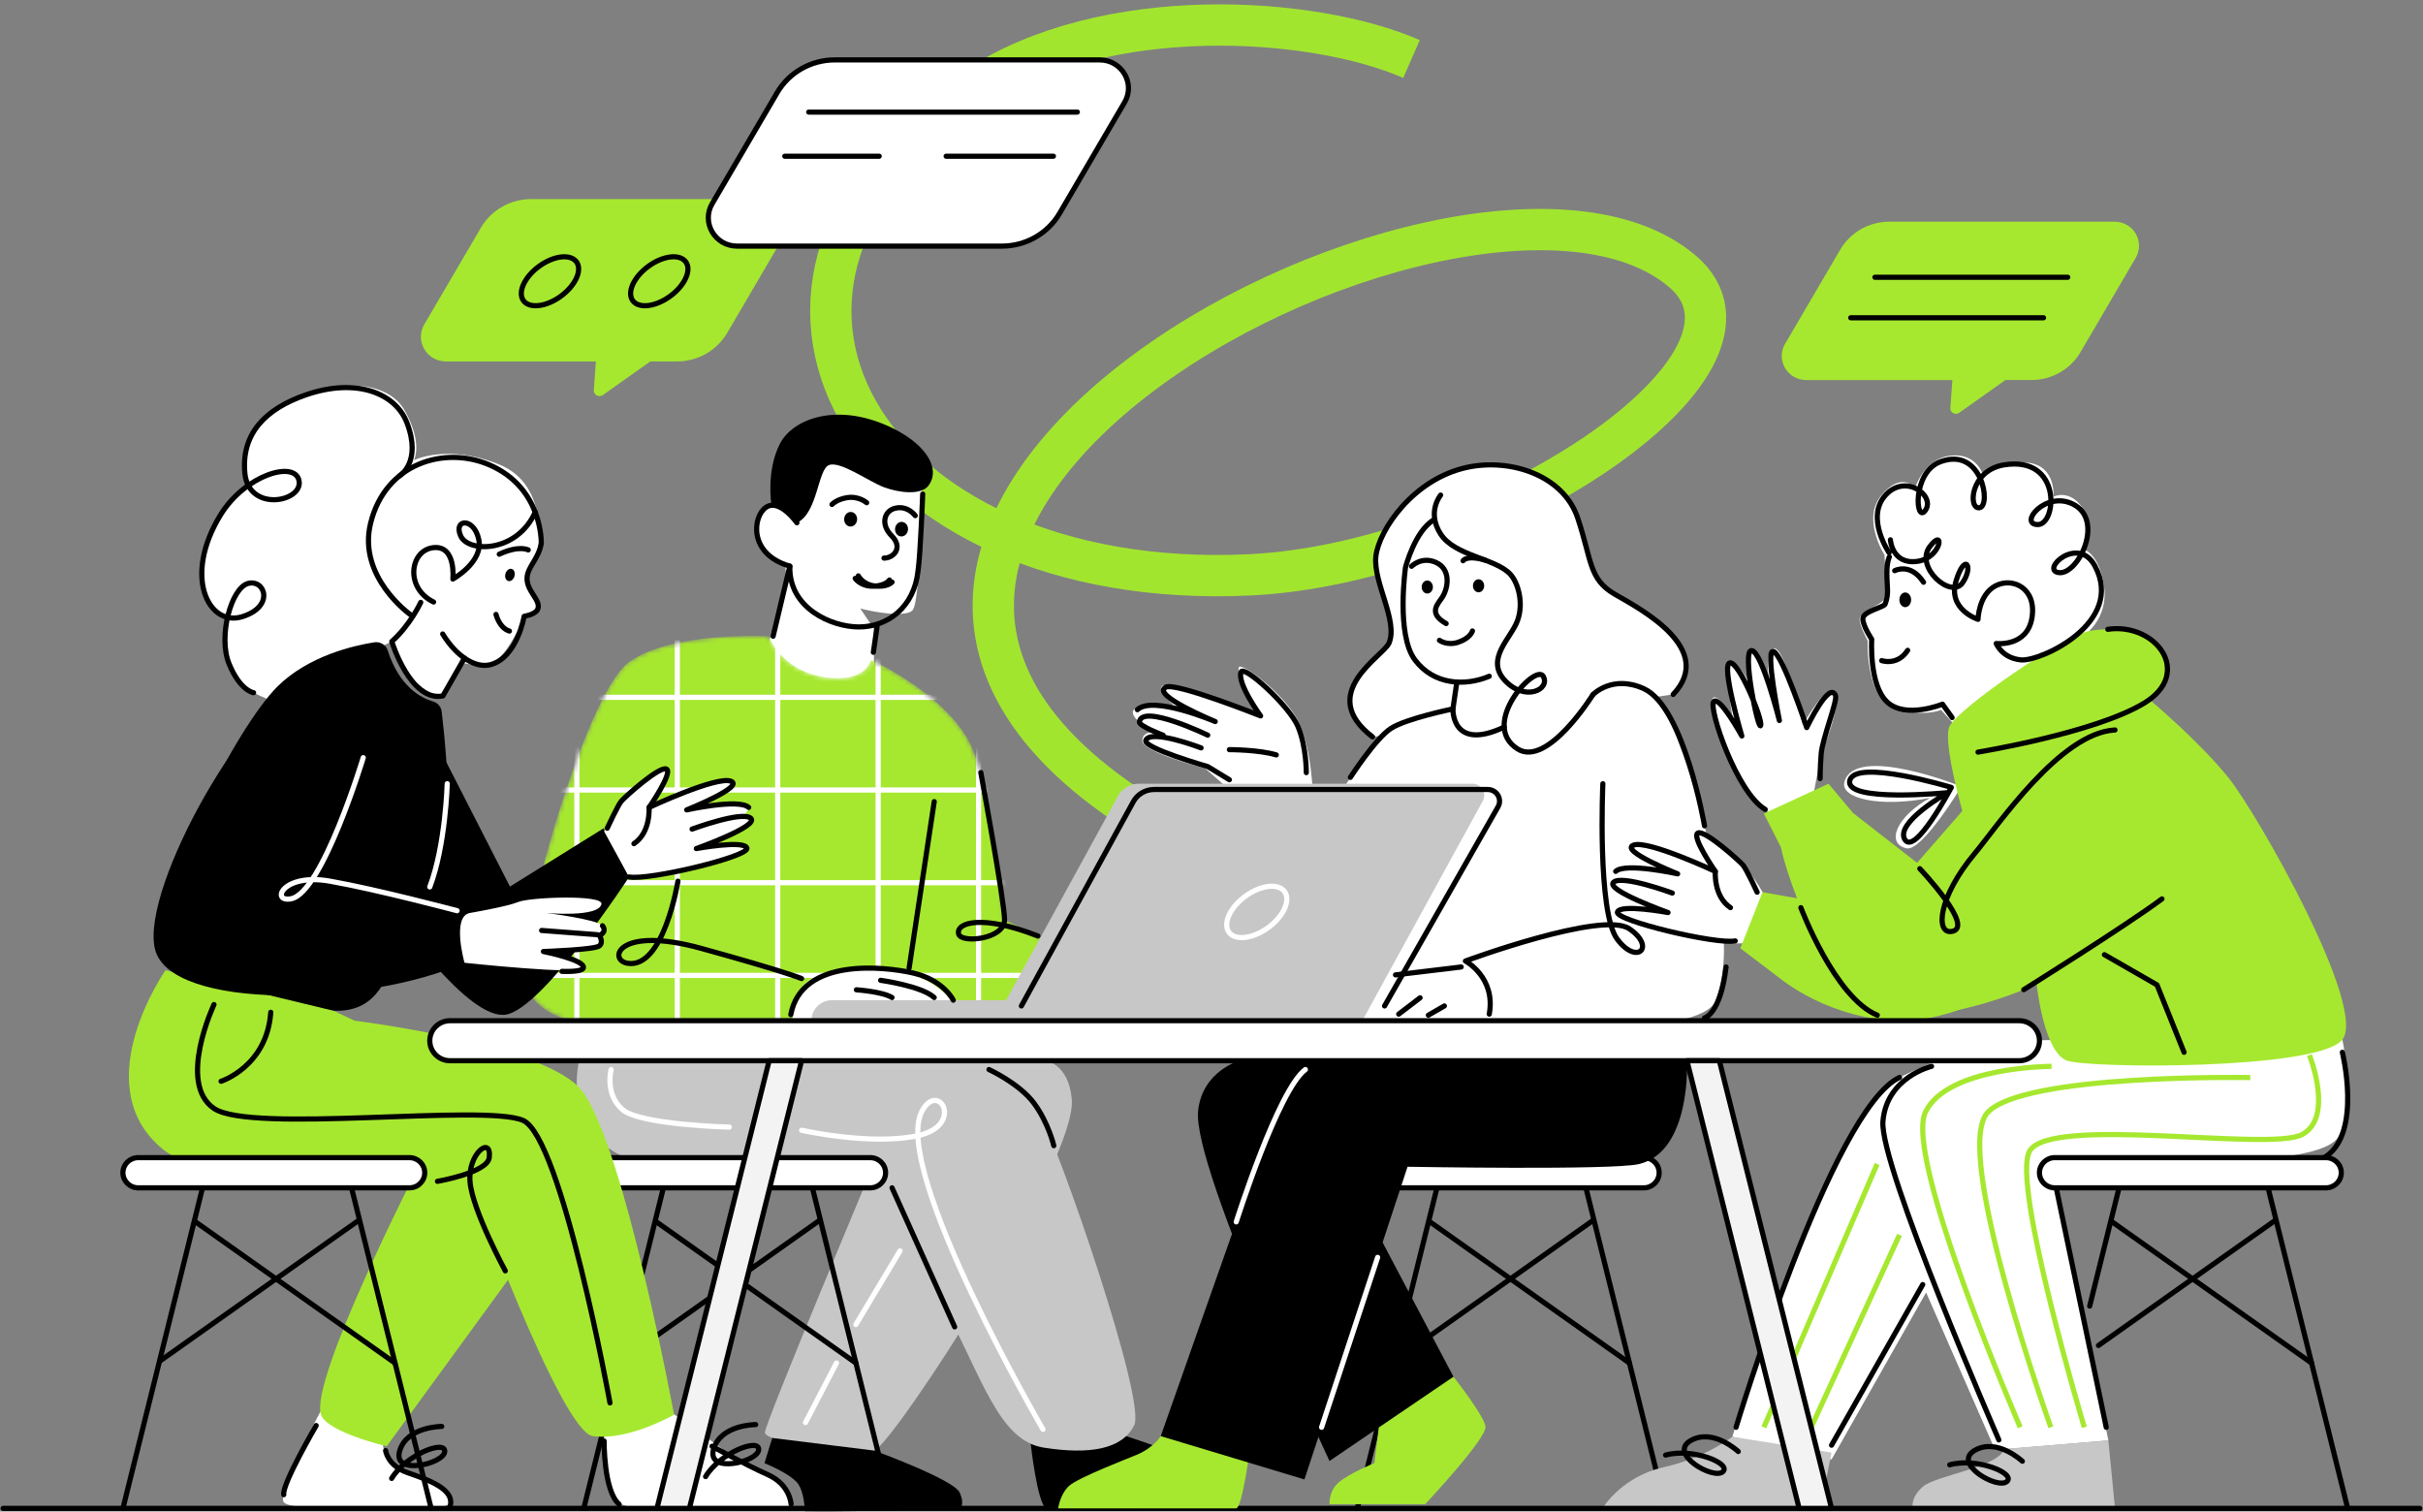 <svg width="521" height="325" viewBox="0 0 521 325" fill="none" xmlns="http://www.w3.org/2000/svg">
<rect x="0" y="0" width="521" height="325" fill="#808080" stroke="none"/>
<g clip-path="url(#clip0_669_20469)">
<path d="M88.978 98.965C88.978 98.965 96.115 95.322 107.359 99.877C118.603 104.431 115.957 119.515 114.88 121.488C113.803 123.462 112.851 124.892 114.048 126.855C115.243 128.818 116.456 129.328 115.592 131.076C114.727 132.824 112.595 133.098 112.595 133.098C112.595 133.098 108.079 143.108 104.678 143.054C101.277 142.998 99.883 142.619 99.883 142.619L94.424 150.058C94.424 150.058 89.512 147.663 87.079 144.229C84.644 140.796 84.251 137.93 84.251 137.93L58.311 150.537C58.311 150.537 51.16 148.682 49.243 142.675C47.326 136.669 48.809 133.297 48.809 133.297C48.809 133.297 39.712 128.984 44.291 117.592C48.867 106.2 53.732 104.144 53.732 104.144C53.732 104.144 48.779 95.032 59.091 88.165C69.402 81.3 82.85 80.959 86.957 88.165C91.064 95.37 88.98 98.962 88.98 98.962L88.978 98.965Z" fill="white"/>
<path d="M69.317 302.722C69.317 302.722 59.472 321.018 61.007 322.992C62.542 324.965 80.444 324.328 80.444 324.328C80.444 324.328 97.619 325.686 96.924 322.459C96.228 319.233 86.569 317.147 84.161 314.829C81.752 312.514 82.254 307.618 82.254 307.618L69.317 302.722Z" fill="white"/>
<path d="M129.045 305.87C129.045 305.87 129.918 322.406 134.333 323.726C138.748 325.046 170.41 325.29 170.102 323.422C169.139 317.587 163.164 317.579 157.964 313.565C152.763 309.554 143.42 303.023 143.42 303.023L129.045 305.867V305.87Z" fill="white"/>
<path d="M172.577 112.546C172.577 112.546 168.429 106.757 164.766 109.048C161.103 111.338 162.451 120.144 168.63 121.453C170.381 124.319 164.826 139.333 164.826 139.333C164.826 139.333 169.037 145.727 178.069 146.738C187.104 147.748 187.925 143.245 187.925 143.245V135.198L172.577 112.54V112.546Z" fill="white"/>
<path d="M282.335 171.995C282.335 171.995 282.231 159.832 278.536 153.97C274.841 148.109 266.987 142.465 266.37 143.452C265.754 144.439 270.254 153.615 270.254 153.615C270.254 153.615 251.123 146.334 249.893 147.474C248.663 148.614 252.353 151.575 252.353 151.575C252.353 151.575 243.476 151.093 243.58 153.169C243.683 155.245 248.611 157.468 248.611 157.468C248.611 157.468 245.581 156.966 245.633 159.345C245.685 161.724 259.135 165.217 259.135 165.217L266.528 171.694L282.34 171.998L282.335 171.995Z" fill="white"/>
<path d="M285.928 174.041C285.928 174.041 294.478 159.592 301.394 155.218C308.31 150.841 349.7 143.554 354.519 147.501C359.338 151.448 366.008 174.044 367.552 182.204C369.093 190.364 373.001 204.488 368.839 215.219C364.677 225.949 289.114 220.279 289.114 220.279L285.931 174.041H285.928Z" fill="white"/>
<path d="M380.022 193.784C380.022 193.784 377.298 187.842 373.122 184.411C368.95 180.981 365.236 177.908 364.158 178.633C363.081 179.359 366.517 184.901 366.517 184.901C366.517 184.901 350.22 179.007 349.604 181.08C348.987 183.153 357.3 186.415 357.3 186.415C357.3 186.415 347.294 184.737 346.369 187.361C345.445 189.985 350.528 193.631 352.838 194.464C346.601 195.223 346.061 196.363 348.218 197.578C350.375 198.793 372.782 204.485 376.556 202.399C380.33 200.312 380.022 193.782 380.022 193.782V193.784Z" fill="white"/>
<path d="M382.949 176.779C382.949 176.779 378.263 173.869 374.216 167.656C370.167 161.442 367.134 151.042 368.342 150.056C369.55 149.069 372.553 154.296 372.553 154.296C372.553 154.296 370.674 143.804 371.961 142.527C373.248 141.25 376.447 147.316 376.447 147.316C376.447 147.316 375.239 140.704 376.668 139.876C378.097 139.048 380.407 146.367 380.407 146.367C380.407 146.367 379.199 139.581 381.536 139.427C383.873 139.274 387.645 155.901 387.645 155.901C387.645 155.901 392.848 146.391 394.438 149.123C396.028 151.854 391.607 162.01 391.607 162.01L389.262 174.348L382.949 176.779Z" fill="white"/>
<path d="M421.756 169.11C421.756 169.11 398.913 159.899 396.601 168.099C395.567 171.769 404.507 173.667 415.055 171.541C407.894 175.437 405.327 181.36 409.947 182.4C413.285 183.153 421.753 169.11 421.753 169.11H421.756Z" fill="white"/>
<path d="M447.99 136.72C447.99 136.72 453.482 133.128 452.405 125.989C451.328 118.853 448.042 118.13 448.042 118.13C448.042 118.13 450.403 112.858 447.63 108.986C444.859 105.114 441.546 106.784 441.546 106.784C441.546 106.784 442.162 100.256 436.157 99.495C430.152 98.734 426.421 102.189 426.421 102.189C426.421 102.189 425.068 97.293 419.368 97.976C413.671 98.659 411.771 104.942 411.771 104.942C411.771 104.942 409.019 101.242 404.609 106.405C400.197 111.567 405.204 119.31 405.204 119.31C405.204 119.31 405.82 127.855 405.051 128.974C404.282 130.092 400.199 131.533 399.891 132.824C399.583 134.114 401.585 137.757 401.585 137.757C401.585 137.757 401.058 150.209 407.404 152.257C413.751 154.306 417.369 152.637 417.369 152.637L420.836 156.508L447.993 136.72H447.99Z" fill="white"/>
<path d="M433.794 223.769L503.431 222.403C503.431 222.403 507.176 238.497 502.553 244.773C497.933 251.048 461.692 249.833 461.692 249.833L441.364 251.553L453.353 309.718L428.994 311.753L414.158 277.897L393.827 313.805L372.49 308.927C372.49 308.927 393.912 238.957 408.442 231.668C422.972 224.379 433.794 223.769 433.794 223.769Z" fill="white"/>
<path d="M308.977 255.401L291.856 324.328" stroke="black" stroke-width="1.11" stroke-linecap="round" stroke-linejoin="round"/>
<path d="M341.013 255.401L358.132 324.328" stroke="black" stroke-width="1.11" stroke-linecap="round" stroke-linejoin="round"/>
<path d="M307.481 262.724L350.36 293.074" stroke="black" stroke-width="1.11" stroke-linecap="round" stroke-linejoin="round"/>
<path d="M342.608 262.356L299.729 292.703" stroke="black" stroke-width="1.11" stroke-linecap="round" stroke-linejoin="round"/>
<path d="M353.463 248.91H295.148C293.33 248.91 291.857 250.363 291.857 252.155V252.158C291.857 253.95 293.33 255.403 295.148 255.403H353.463C355.281 255.403 356.755 253.95 356.755 252.158V252.155C356.755 250.363 355.281 248.91 353.463 248.91Z" fill="white" stroke="black" stroke-width="1.11" stroke-linecap="round" stroke-linejoin="round"/>
<path d="M430.948 311.533L453.346 309.72L454.775 324.328H411.307C411.307 324.328 410.612 322.177 413.429 319.685C416.246 317.192 429.8 315.496 430.948 311.533Z" fill="#C7C7C7"/>
<path d="M372.482 308.927C372.482 308.927 366.739 313.457 357.666 315.495C348.592 317.533 344.573 324.328 344.573 324.328H391.444L393.822 312.323L372.485 308.924L372.482 308.927Z" fill="#C7C7C7"/>
<path d="M261.551 184C126.334 119.163 315.091 18.802 361.709 58.296C385.571 78.51 319.362 121.217 268.669 123.602C185.227 127.527 147.093 60.482 209.864 18.853C237.495 0.527 282.316 3.404 303.506 12.691" stroke="#A2E52F" stroke-width="8.878" stroke-miterlimit="10"/>
<path d="M175.381 93.088L198.398 102.261C198.398 102.261 198.008 128.645 196.285 131.138C194.561 133.63 178.463 130.409 172.913 125.532C167.363 120.655 175.378 93.088 175.378 93.088H175.381Z" fill="white"/>
<path d="M295.131 158.444C282.864 149.082 297.473 141.11 298.671 138.265C300.675 133.498 295.251 125.241 295.84 119.657C296.429 114.075 303.847 102.95 315.538 100.468C324.857 98.492 336.18 102.213 339.248 111.4C342.316 120.587 341.607 124.542 347.269 127.798C352.93 131.054 368.974 139.545 359.772 149.313" fill="white"/>
<path d="M221.626 310.433C221.626 310.433 223.044 323.347 224.958 324.328C226.873 325.309 264.396 324.328 264.396 324.328C264.396 324.328 266.081 321.309 263.095 317.91C260.109 314.512 242.131 308.79 242.131 308.79L221.626 310.43V310.433Z" fill="black"/>
<path d="M206.081 228.073H224.772C224.772 228.073 229.76 228.605 230.459 236.341C231.664 249.703 192.191 310.339 187.978 311.898C183.767 313.457 164.47 310.062 164.47 308.024C164.47 305.986 187.978 250.045 187.978 250.045L206.081 228.076V228.073Z" fill="#C7C7C7"/>
<path d="M124.467 228.374C124.467 228.374 119.973 246.066 139.319 250.494C158.666 254.922 191.812 251.626 191.812 251.626C191.812 251.626 193.189 262.044 202.227 279.257C211.262 296.47 214.785 309.758 224.434 311.266C234.082 312.777 241.279 311.718 243.884 306.435C246.488 301.149 228.11 247.888 223.4 238.943C218.592 229.81 206.086 228.073 206.086 228.073L124.467 228.374Z" fill="#C7C7C7"/>
<path d="M198.4 106.224C198.4 106.224 197.917 119.337 197.391 122.789C196.567 130.49 190.939 134.802 184.68 134.802C178.89 134.802 169.585 130.866 169.833 121.73C160.795 119.125 161.87 110.93 164.763 109.047C167.654 107.165 171.352 112.406 171.352 112.406" stroke="black" stroke-width="1.11" stroke-linecap="round" stroke-linejoin="round"/>
<path d="M169.83 121.73L166.236 136.803" stroke="black" stroke-width="1.11" stroke-linecap="round" stroke-linejoin="round"/>
<path d="M196.8 110.868C196.8 110.868 195.12 108.537 192.338 109.319C190.102 109.948 189.308 112.788 191.725 115.207C194.253 117.737 192.183 120.001 190.077 120.001" stroke="black" stroke-width="1.11" stroke-linecap="round" stroke-linejoin="round"/>
<path d="M186.352 108.093C186.352 108.093 184.655 106.571 182.054 107.018C179.85 107.394 178.893 108.464 178.893 108.464" stroke="black" stroke-width="1.11" stroke-linecap="round" stroke-linejoin="round"/>
<path d="M184.299 111.732C184.353 110.868 183.773 110.13 183.003 110.083C182.234 110.036 181.566 110.699 181.512 111.563C181.458 112.427 182.039 113.165 182.808 113.212C183.578 113.259 184.246 112.596 184.299 111.732Z" fill="black"/>
<path d="M195.243 113.862C195.297 112.998 194.716 112.26 193.947 112.213C193.177 112.166 192.509 112.829 192.455 113.693C192.401 114.557 192.982 115.295 193.751 115.342C194.521 115.389 195.189 114.726 195.243 113.862Z" fill="black"/>
<path d="M192.376 92.289C199.14 95.736 202.319 100.783 199.649 104.412C198.084 106.539 193.328 105.969 190.08 104.767C186.832 103.565 180.652 99.019 178.228 100.008C175.803 100.998 175.844 110.352 171.353 112.406C171.353 112.406 168.481 108.8 165.863 108.432C165.863 108.432 164.696 101.223 167.72 95.376C170.554 89.893 180.519 86.245 192.379 92.289H192.376Z" fill="black"/>
<mask id="mask0_669_20469" style="mask-type:luminance" maskUnits="userSpaceOnUse" x="112" y="136" width="118" height="84">
<path d="M123.197 219.467C123.197 219.467 112.782 217.956 112.476 208.446C112.171 198.934 125.954 148.956 135.294 142.313C144.638 135.669 165.312 136.803 165.312 136.803C165.312 136.803 167.955 144.313 177.565 145.633C186.355 146.84 187.268 141.858 187.268 141.858C187.268 141.858 201.305 148.166 207.583 158.074C213.861 167.981 216.007 197.726 216.007 197.726L229.79 204.521L221.521 219.47H123.2L123.197 219.467Z" fill="white"/>
</mask>
<g mask="url(#mask0_669_20469)">
<path d="M123.199 219.467C123.199 219.467 112.784 217.956 112.478 208.446C112.173 198.934 125.956 148.956 135.296 142.313C144.639 135.669 165.314 136.803 165.314 136.803C165.314 136.803 167.957 144.313 177.567 145.633C186.357 146.84 187.27 141.858 187.27 141.858C187.27 141.858 201.307 148.166 207.585 158.074C213.863 167.981 216.009 197.726 216.009 197.726L229.792 204.521L221.523 219.47H123.201L123.199 219.467Z" fill="#A6E82F"/>
<path d="M124.043 132.27V222.978" stroke="white" stroke-width="1.11" stroke-miterlimit="10"/>
<path d="M145.635 132.27V222.978" stroke="white" stroke-width="1.11" stroke-miterlimit="10"/>
<path d="M167.23 132.27V222.978" stroke="white" stroke-width="1.11" stroke-miterlimit="10"/>
<path d="M188.822 132.27V222.978" stroke="white" stroke-width="1.11" stroke-miterlimit="10"/>
<path d="M210.413 132.27V222.978" stroke="white" stroke-width="1.11" stroke-miterlimit="10"/>
<path d="M125.88 149.938H220.065" stroke="white" stroke-width="1.11" stroke-miterlimit="10"/>
<path d="M117.15 169.866H223.283" stroke="white" stroke-width="1.11" stroke-miterlimit="10"/>
<path d="M104.054 189.795H223.282" stroke="white" stroke-width="1.11" stroke-miterlimit="10"/>
<path d="M104.054 209.726H240.28" stroke="white" stroke-width="1.11" stroke-miterlimit="10"/>
</g>
<path d="M170.442 219.466C170.442 219.466 170.213 213.522 173.889 210.803C177.565 208.085 190.519 208.4 194.127 209.096C204.155 211.029 207.545 219.466 207.545 219.466H170.445H170.442Z" fill="white"/>
<path d="M316.609 168.508H244.874C243.003 168.508 241.283 169.519 240.394 171.143L216.329 215.051H178.94C176.466 215.051 174.459 217.028 174.459 219.469H292.932L318.837 172.202C319.751 170.535 318.526 168.51 316.604 168.51L316.609 168.508Z" fill="#C7C7C7"/>
<path d="M219.619 216.297L243.683 172.388C244.572 170.766 246.293 169.753 248.164 169.753H319.899C321.822 169.753 323.043 171.777 322.132 173.444L297.714 216.297" stroke="black" stroke-width="1.11" stroke-linecap="round" stroke-linejoin="round"/>
<path d="M272.763 199.399C276.048 196.963 277.578 193.503 276.18 191.67C274.782 189.838 270.986 190.327 267.701 192.763C264.416 195.199 262.886 198.659 264.284 200.492C265.682 202.324 269.478 201.835 272.763 199.399Z" stroke="white" stroke-width="1.11" stroke-miterlimit="10"/>
<path d="M145.773 189.458C145.773 189.458 142.732 208.368 134.949 207.123C130.7 206.442 132.691 198.93 150.761 203.915C168.834 208.897 172.355 210.408 172.355 210.408" stroke="black" stroke-width="1.11" stroke-linecap="round" stroke-linejoin="round"/>
<path d="M200.882 172.358L195.482 208.142" stroke="black" stroke-width="1.11" stroke-linecap="round" stroke-linejoin="round"/>
<path d="M170.038 218.165C172.354 205.765 190.312 207.827 196.284 209.201C202.922 210.728 204.976 215.052 204.976 215.052" stroke="black" stroke-width="1.11" stroke-linecap="round" stroke-linejoin="round"/>
<path d="M184.145 212.823C184.145 212.823 189.735 213.199 191.803 214.484" stroke="black" stroke-width="1.11" stroke-linecap="round" stroke-linejoin="round"/>
<path d="M189.354 210.785C189.354 210.785 198.16 211.992 200.879 214.484" stroke="black" stroke-width="1.11" stroke-linecap="round" stroke-linejoin="round"/>
<path d="M0.677 324.328H520.313" stroke="black" stroke-width="1.11" stroke-linecap="round" stroke-linejoin="round"/>
<path d="M142.645 255.401L125.524 324.328" stroke="black" stroke-width="1.11" stroke-linecap="round" stroke-linejoin="round"/>
<path d="M174.684 255.401L191.803 324.328" stroke="black" stroke-width="1.11" stroke-linecap="round" stroke-linejoin="round"/>
<path d="M141.148 262.725L184.027 293.074" stroke="black" stroke-width="1.11" stroke-linecap="round" stroke-linejoin="round"/>
<path d="M176.275 262.356L133.396 292.703" stroke="black" stroke-width="1.11" stroke-linecap="round" stroke-linejoin="round"/>
<path d="M187.13 248.91H128.815C126.997 248.91 125.524 250.363 125.524 252.156V252.158C125.524 253.95 126.997 255.403 128.815 255.403H187.13C188.948 255.403 190.422 253.95 190.422 252.158V252.156C190.422 250.363 188.948 248.91 187.13 248.91Z" fill="white" stroke="black" stroke-width="1.11" stroke-linecap="round" stroke-linejoin="round"/>
<path d="M210.899 166.107C210.899 166.107 215.928 193.497 216.004 197.723C216.081 201.95 206.656 202.926 206.127 200.818C205.505 198.35 211.197 196.559 223.171 201.256" stroke="black" stroke-width="1.11" stroke-linecap="round" stroke-linejoin="round"/>
<path d="M85.912 102.312C85.912 102.312 90.744 99.427 87.515 90.939C85.105 84.597 76.719 81.088 65.663 84.938C57.178 87.893 51.85 93.179 52.646 101.707C53.442 110.236 65.123 107.924 64.307 103.401C63.495 98.879 52.662 102.113 47.391 110.758C39.275 124.066 44.898 134.751 51.991 132.625C59.085 130.498 57.029 124.532 53.377 125.44C49.725 126.349 46.867 136.814 49.24 142.68C51.61 148.544 54.525 148.94 54.525 148.94" stroke="black" stroke-width="1.11" stroke-linecap="round" stroke-linejoin="round"/>
<path d="M88.254 132.162C88.254 132.162 76.855 124.096 79.68 112.53C82.858 99.524 95.653 95.849 105.179 99.933C116.753 104.896 116.382 116.813 116.382 116.813C115.859 120.112 113.448 121.87 113.328 124.223C113.178 127.188 116.527 129.129 115.581 131.073C115.06 132.143 112.701 132.523 112.701 132.523C112.701 132.523 111.184 141.409 105.46 142.914C102.277 143.751 98.195 141.21 95.184 136.314" stroke="black" stroke-width="1.11" stroke-linecap="round" stroke-linejoin="round"/>
<path d="M115.082 110.126C111.155 118.875 100.69 118.902 99.054 115.226C97.418 111.551 101.956 111.193 102.951 116.03C103.947 120.864 97.377 124.505 97.377 124.505C97.377 124.505 98.146 117.162 93.139 117.759C88.132 118.356 87.025 126.433 93.234 129.444" stroke="black" stroke-width="1.11" stroke-linecap="round" stroke-linejoin="round"/>
<path d="M90.472 129.519C90.472 129.519 88.184 134.448 84.243 137.929C84.243 137.929 88.222 150.988 95.225 149.636L99.875 141.508" stroke="black" stroke-width="1.11" stroke-linecap="round" stroke-linejoin="round"/>
<path d="M113.582 118.246C113.582 118.246 111.686 117.157 107.353 119.162" stroke="black" stroke-width="1.11" stroke-linecap="round" stroke-linejoin="round"/>
<path d="M110.624 123.887C110.823 123.166 110.55 122.465 110.014 122.321C109.478 122.177 108.882 122.645 108.682 123.365C108.483 124.086 108.756 124.787 109.293 124.931C109.829 125.075 110.425 124.607 110.624 123.887Z" fill="black"/>
<path d="M106.651 132.106C106.651 132.106 107.343 135.028 109.539 135.69" stroke="black" stroke-width="1.11" stroke-linecap="round" stroke-linejoin="round"/>
<path d="M83.369 139.852C82.984 138.647 81.752 137.908 80.486 138.107C76.09 138.793 66.371 140.992 59.711 147.558C50.867 156.277 33.446 190.327 35.284 202.103C37.122 213.879 61.244 216.872 71.656 217.316C82.071 217.759 83.066 208.897 86.587 203.463C90.111 198.027 95.011 177.343 95.93 172.361C96.658 168.416 95.489 157.409 94.97 152.994C94.848 151.959 94.103 151.109 93.086 150.816C90.588 150.093 85.881 147.708 83.366 139.855L83.369 139.852Z" fill="black"/>
<path d="M163.889 42.806H114.222C109.761 42.806 105.637 45.154 103.406 48.964L91.232 69.752C89.16 73.293 91.751 77.719 95.898 77.719H128.131L127.683 83.871C127.61 84.898 128.782 85.546 129.631 84.943L139.822 77.719H145.563C150.024 77.719 154.148 75.372 156.378 71.562L168.552 50.773C170.625 47.232 168.034 42.806 163.886 42.806H163.889Z" fill="#A6E82F"/>
<path d="M454.684 47.665H406.247C401.894 47.665 397.875 49.953 395.698 53.669L383.824 73.944C381.804 77.396 384.329 81.715 388.373 81.715H419.806L419.37 87.713C419.296 88.716 420.442 89.345 421.271 88.759L431.211 81.712H436.81C441.163 81.712 445.182 79.424 447.359 75.708L459.233 55.433C461.254 51.98 458.728 47.662 454.684 47.662V47.665Z" fill="#A6E82F"/>
<path d="M35.592 208.612C35.592 208.612 18.823 232.601 34.215 246.418C49.607 260.232 101.066 254.118 101.066 254.118C101.066 254.118 120.611 307.862 127.484 308.793C135.18 309.833 144.943 304.171 144.943 304.171C144.943 304.171 134.375 247.249 125.318 234.765C117.939 224.594 76.254 219.467 76.254 219.467L71.659 217.316L35.592 208.612Z" fill="#A6E82F"/>
<path d="M89.812 251.174C89.812 251.174 66.495 296.696 69.023 304.171C70.305 307.962 83.153 310.965 83.153 310.965L113.705 269.065L107.043 247.55L89.812 251.174Z" fill="#A6E82F"/>
<path d="M236.458 12.879H179.504C174.388 12.879 169.659 15.57 167.101 19.939L153.14 43.78C150.762 47.84 153.735 52.916 158.491 52.916H215.445C220.561 52.916 225.29 50.224 227.848 45.855L241.808 22.015C244.186 17.955 241.214 12.879 236.458 12.879Z" fill="white" stroke="black" stroke-width="1.11" stroke-linecap="round" stroke-linejoin="round"/>
<path d="M173.891 24.099H231.657" stroke="black" stroke-width="1.11" stroke-linecap="round" stroke-linejoin="round"/>
<path d="M203.443 33.59H226.509" stroke="black" stroke-width="1.11" stroke-linecap="round" stroke-linejoin="round"/>
<path d="M168.746 33.59H189.05" stroke="black" stroke-width="1.11" stroke-linecap="round" stroke-linejoin="round"/>
<path d="M120.668 63.639C123.8 61.316 125.259 58.017 123.926 56.271C122.594 54.524 118.974 54.991 115.842 57.313C112.71 59.636 111.252 62.935 112.584 64.681C113.917 66.428 117.537 65.962 120.668 63.639Z" stroke="black" stroke-width="1.11" stroke-linecap="round" stroke-linejoin="round"/>
<path d="M144.172 63.638C147.304 61.315 148.763 58.016 147.43 56.27C146.097 54.523 142.478 54.989 139.346 57.312C136.214 59.635 134.755 62.934 136.088 64.68C137.421 66.427 141.04 65.96 144.172 63.638Z" stroke="black" stroke-width="1.11" stroke-linecap="round" stroke-linejoin="round"/>
<path d="M403.152 59.616H444.61" stroke="black" stroke-width="1.11" stroke-linecap="round" stroke-linejoin="round"/>
<path d="M397.947 68.325H439.408" stroke="black" stroke-width="1.11" stroke-linecap="round" stroke-linejoin="round"/>
<path d="M129.898 309.833C129.898 309.833 129.784 320.59 133.114 323.422" stroke="black" stroke-width="1.11" stroke-linecap="round" stroke-linejoin="round"/>
<path d="M153.102 310.965C153.102 310.965 160.261 314.92 165.085 317.071C169.91 319.222 170.101 323.422 170.101 323.422" stroke="black" stroke-width="1.11" stroke-linecap="round" stroke-linejoin="round"/>
<path d="M206.354 320.932C205.13 318.138 187.976 311.898 187.976 311.898L166.063 309.185C166.063 309.185 165.242 311.664 164.386 314.608C165.845 315.213 169.557 316.856 171.245 318.612C172.595 320.015 172.971 322.97 173.067 324.938C186.023 325.097 206.354 324.33 206.354 324.33C206.354 324.33 207.579 323.725 206.354 320.932Z" fill="black"/>
<path d="M67.982 306.513C67.982 306.513 60.63 319.12 61.015 321.384" stroke="black" stroke-width="1.11" stroke-linecap="round" stroke-linejoin="round"/>
<path d="M82.917 311.898C82.917 311.898 83.299 315.119 87.588 316.63C91.875 318.141 98.385 320.254 96.623 324.33" stroke="black" stroke-width="1.11" stroke-linecap="round" stroke-linejoin="round"/>
<path d="M94.865 161.713L109.649 190.63L129.783 178.098L135.276 188.557C135.276 188.557 116.805 216.864 108.765 218.165C100.726 219.466 85.105 196.932 85.105 196.932L94.868 161.713H94.865Z" fill="black"/>
<path d="M312.524 296.018C312.524 296.018 318.957 304.171 319.415 306.663C319.874 309.155 306.437 323.422 306.437 323.422H285.877C285.877 323.422 285.648 320.59 287.944 318.665C290.24 316.74 295.526 314.589 295.526 314.589L296.674 305.19L312.524 296.016V296.018Z" fill="#A6E82F"/>
<path d="M268.877 310.739C268.877 310.739 267.154 324.328 265.776 324.328C264.399 324.328 227.528 324.328 227.528 324.328C227.528 324.328 227.91 321.308 229.863 319.496C231.815 317.684 243.07 313.385 244.488 312.777C248.126 311.218 249.58 308.793 249.58 308.793L268.877 310.739Z" fill="#A6E82F"/>
<path d="M249.585 308.793L280.483 318.101L302.655 250.873C302.655 250.873 346.821 251.653 352.425 250.295C363.757 247.55 362.737 228.073 362.737 228.073H283.546C283.546 228.073 277.113 231.092 274.203 239.094C271.293 247.095 249.585 308.793 249.585 308.793Z" fill="black"/>
<path d="M266.529 228.073C266.529 228.073 258.563 230.219 257.622 238.83C256.283 251.099 285.873 314.135 285.873 314.135L312.528 296.016L285.873 245.509V228.07H266.529V228.073Z" fill="black"/>
<path d="M290.362 167.147C290.362 167.147 295.762 158.767 299.092 156.616C302.422 154.465 312.417 152.427 312.417 152.427" stroke="black" stroke-width="1.11" stroke-linecap="round" stroke-linejoin="round"/>
<path d="M342.503 149.37C342.503 149.37 346.7 144.963 353.491 148.09C362.144 152.072 366.51 177.566 366.51 177.566" stroke="black" stroke-width="1.11" stroke-linecap="round" stroke-linejoin="round"/>
<path d="M300.067 209.615L314.194 207.916" stroke="black" stroke-width="1.11" stroke-linecap="round" stroke-linejoin="round"/>
<path d="M300.752 218.052L305.347 214.541" stroke="black" stroke-width="1.11" stroke-linecap="round" stroke-linejoin="round"/>
<path d="M307.13 218.278L310.575 216.297" stroke="black" stroke-width="1.11" stroke-linecap="round" stroke-linejoin="round"/>
<path d="M320.225 145.407C315.019 147.595 308.28 147.294 304.222 141.858C300.164 136.421 302.212 122.002 302.212 122.002C302.212 122.002 304.241 114.038 308.414 111.715" stroke="black" stroke-width="1.11" stroke-linecap="round" stroke-linejoin="round"/>
<path d="M313.254 146.679L312.412 152.427C312.412 152.427 312.068 161.708 323.435 156.336" stroke="black" stroke-width="1.11" stroke-linecap="round" stroke-linejoin="round"/>
<path d="M309.772 106.451C309.772 106.451 306.712 110.102 309.772 114.831C312.831 119.561 321.512 120.026 324.719 123.438C326.377 125.204 327.692 129.552 326.312 133.402C324.935 137.252 319.267 141.683 323.593 146.318C327.918 150.954 333.432 148.235 331.823 145.404C330.214 142.573 317.964 155.742 326.309 161.031C332.742 165.107 342.506 149.367 342.506 149.367" stroke="black" stroke-width="1.11" stroke-linecap="round" stroke-linejoin="round"/>
<path d="M295.131 158.444C282.864 149.082 297.473 141.11 298.671 138.265C300.675 133.498 295.251 125.241 295.84 119.657C296.429 114.075 303.847 102.95 315.538 100.468C324.857 98.492 336.18 102.213 339.248 111.4C342.316 120.587 341.607 124.542 347.269 127.798C352.93 131.054 368.974 139.545 359.772 149.313" stroke="black" stroke-width="1.11" stroke-linecap="round" stroke-linejoin="round"/>
<path d="M303.511 121.76C303.511 121.76 305.692 119.531 308.793 120.945C311.894 122.359 311.493 126.153 310.19 128.307C309.284 129.802 306.868 131.762 310.956 134.079" stroke="black" stroke-width="1.11" stroke-linecap="round" stroke-linejoin="round"/>
<path d="M314.596 120.571C314.596 120.571 315.275 119.27 319.3 120.429" stroke="black" stroke-width="1.11" stroke-linecap="round" stroke-linejoin="round"/>
<path d="M309.512 137.679C309.512 137.679 311.167 138.913 313.595 138.077C316.245 137.166 316.608 135.666 316.608 135.666" stroke="black" stroke-width="1.11" stroke-linecap="round" stroke-linejoin="round"/>
<path d="M317.925 127.358C318.592 127.358 319.133 126.729 319.133 125.954C319.133 125.179 318.592 124.551 317.925 124.551C317.258 124.551 316.717 125.179 316.717 125.954C316.717 126.729 317.258 127.358 317.925 127.358Z" fill="black"/>
<path d="M306.902 127.624C307.569 127.624 308.11 126.995 308.11 126.22C308.11 125.445 307.569 124.817 306.902 124.817C306.235 124.817 305.694 125.445 305.694 126.22C305.694 126.995 306.235 127.624 306.902 127.624Z" fill="black"/>
<path d="M344.65 168.508C344.65 168.508 343.426 196.096 347.713 201.893C352 207.69 356.137 203.614 350.317 199.688C344.498 195.763 315.094 206.633 315.094 206.633C315.094 206.633 321.68 210.145 320.223 218.052" stroke="black" stroke-width="1.11" stroke-linecap="round" stroke-linejoin="round"/>
<path d="M366.511 218.862C366.511 218.862 369.92 218.106 371.144 207.916" stroke="black" stroke-width="1.11" stroke-linecap="round" stroke-linejoin="round"/>
<path d="M496.573 226.866C496.573 226.866 501.935 240.153 495.04 243.928C488.149 247.703 440.672 239.701 436.385 247.552C432.501 254.661 448.177 306.892 448.177 306.892" stroke="#A6E82F" stroke-width="1.11" stroke-linejoin="round"/>
<path d="M483.858 231.697C483.858 231.697 435.004 230.791 427.346 239.247C419.689 247.703 440.977 306.889 440.977 306.889" stroke="#A6E82F" stroke-width="1.11" stroke-linejoin="round"/>
<path d="M441.135 229.28C441.135 229.28 418.775 229.28 414.027 239.094C409.279 248.908 434.396 306.889 434.396 306.889" stroke="#A6E82F" stroke-width="1.11" stroke-linejoin="round"/>
<path d="M408.436 265.518L389.452 306.889" stroke="#A6E82F" stroke-width="1.11" stroke-linejoin="round"/>
<path d="M403.629 250.268L379.265 306.889" stroke="#A6E82F" stroke-width="1.11" stroke-linejoin="round"/>
<path d="M503.658 226.261C503.658 226.261 507.907 243.474 500.096 248.682C492.285 253.89 441.132 250.607 441.132 250.607L452.886 306.889" stroke="black" stroke-width="1.11" stroke-linecap="round" stroke-linejoin="round"/>
<path d="M415.327 229.28C415.327 229.28 405.678 231.582 404.874 241.094C404.069 250.607 429.8 309.605 429.8 309.605" stroke="black" stroke-width="1.11" stroke-linecap="round" stroke-linejoin="round"/>
<path d="M393.824 310.739L413.432 276.2" stroke="black" stroke-width="1.11" stroke-linecap="round" stroke-linejoin="round"/>
<path d="M373.292 306.889C373.292 306.889 393.966 238.435 408.439 231.668" stroke="black" stroke-width="1.11" stroke-linecap="round" stroke-linejoin="round"/>
<path d="M379.265 174.926L382.941 182.175C382.941 182.175 384.318 189.423 389.833 201.049C395.347 212.675 401.197 219.206 413.433 218.281C425.67 217.356 437.923 211.618 437.923 211.618C437.923 211.618 439.456 226.414 444.509 228.076C449.563 229.737 497.345 230.038 503.473 223.774C509.598 217.507 485.4 174.929 479.122 167.153C472.844 159.377 462.544 150.733 462.544 150.733C462.544 150.733 466.869 147.071 465.11 141.258C463.436 135.728 454.927 134.614 449.26 135.671C443.593 136.728 421.386 152.128 419.242 156.054C417.099 159.979 424.604 183.535 424.604 183.535L419.013 190.821L398.415 174.778L393.171 168.511L379.273 174.929L379.265 174.926Z" fill="#A6E82F"/>
<path d="M423.831 172.208L403.004 196.089L378.978 191.835L374.211 203.896L382.788 210.408C382.788 210.408 393.677 219.485 409.129 219.467C424.581 219.448 443.434 205.122 443.434 205.122L423.831 172.208Z" fill="#A6E82F"/>
<path d="M434.168 219.466H96.776C94.366 219.466 92.413 221.392 92.413 223.768V223.771C92.413 226.147 94.366 228.073 96.776 228.073H434.168C436.578 228.073 438.532 226.147 438.532 223.771V223.768C438.532 221.392 436.578 219.466 434.168 219.466Z" fill="white" stroke="black" stroke-width="1.11" stroke-linecap="round" stroke-linejoin="round"/>
<path d="M369.702 228.073L393.823 324.328H386.856L362.734 228.073H369.702Z" fill="#F3F3F3" stroke="black" stroke-width="1.11" stroke-linecap="round" stroke-linejoin="round"/>
<path d="M434.853 314.194C434.853 314.194 429.396 309.043 424.571 311.874C419.747 314.705 429.51 320.311 431.52 318.555C433.53 316.799 425.087 313.339 419.229 314.958" stroke="black" stroke-width="1.11" stroke-linecap="round" stroke-linejoin="round"/>
<path d="M373.764 312.1C373.764 312.1 368.307 306.948 363.483 309.779C358.659 312.611 368.422 318.217 370.432 316.461C372.442 314.705 363.999 311.245 358.141 312.863" stroke="black" stroke-width="1.11" stroke-linecap="round" stroke-linejoin="round"/>
<path d="M94.985 306.706C94.985 306.706 87.431 306.69 85.92 312.022C84.409 317.353 95.4 314.767 95.626 312.129C95.852 309.492 87.319 312.732 84.213 317.886" stroke="black" stroke-width="1.11" stroke-linecap="round" stroke-linejoin="round"/>
<path d="M162.492 306.308C162.492 306.308 154.938 306.292 153.427 311.624C151.916 316.955 162.907 314.369 163.133 311.731C163.359 309.094 154.826 312.334 151.72 317.488" stroke="black" stroke-width="1.11" stroke-linecap="round" stroke-linejoin="round"/>
<path d="M419.574 169.301C419.574 169.301 398.899 163.034 397.751 167.828C396.603 172.624 418.772 170.433 418.772 170.433C418.772 170.433 407.4 176.888 409.584 180.513C411.766 184.137 419.577 169.301 419.577 169.301H419.574Z" stroke="black" stroke-width="1.11" stroke-linecap="round" stroke-linejoin="round"/>
<path d="M406.197 118.851C406.197 118.851 401.086 111.357 405.373 106.526C409.66 101.694 416.17 106.526 414.026 109.696C411.883 112.866 411.057 101.57 417.242 99.277C426.2 95.957 428.191 108.714 425.666 109.166C423.138 109.618 423.58 101.13 430.948 99.949C443.431 97.954 442.282 112.863 438.145 112.788C434.011 112.712 439.763 105.48 445.691 108.37C452.657 111.769 446.875 123.583 442.741 123.128C438.606 122.677 446.826 114.861 450.475 121.733C456.957 133.942 438.759 142.229 434.625 141.89C430.49 141.551 429.225 138.362 429.225 138.362C429.225 138.362 435.887 139.172 436.921 132.829C437.954 126.487 432.786 124.048 429.11 125.949C425.434 127.847 425.32 133.171 425.32 133.171C425.32 133.171 418.695 131.057 420.61 124.865C422.524 118.676 424.439 121.771 421.987 125.317C419.535 128.866 411.648 121.918 414.943 117.541C418.234 113.161 417.547 120.034 412.186 120.711C406.824 121.391 406.48 116.068 406.48 116.068" stroke="black" stroke-width="1.11" stroke-linecap="round" stroke-linejoin="round"/>
<path d="M406.256 119.738C406.256 119.738 405.708 120.706 405.719 123.362C405.73 126.261 406.218 127.551 405.345 129.893C405.086 130.589 400.551 131.442 400.551 133.025C400.551 134.609 402.465 137.443 402.465 137.443C402.465 137.443 401.833 147.275 405.795 150.956C409.758 154.637 417.683 151.408 417.683 151.408L419.75 154.295" stroke="black" stroke-width="1.11" stroke-linecap="round" stroke-linejoin="round"/>
<path d="M404.603 142.043C404.603 142.043 408.009 143.226 410.191 139.828" stroke="black" stroke-width="1.11" stroke-linecap="round" stroke-linejoin="round"/>
<path d="M407.403 122.701C407.403 122.701 410.79 120.889 413.604 125.193" stroke="black" stroke-width="1.11" stroke-linecap="round" stroke-linejoin="round"/>
<path d="M409.671 130.554C410.37 130.554 410.937 129.845 410.937 128.971C410.937 128.096 410.37 127.387 409.671 127.387C408.973 127.387 408.406 128.096 408.406 128.971C408.406 129.845 408.973 130.554 409.671 130.554Z" fill="black"/>
<path d="M455.644 255.401L449.33 280.827" stroke="black" stroke-width="1.11" stroke-linecap="round" stroke-linejoin="round"/>
<path d="M487.686 255.4L504.807 324.327" stroke="black" stroke-width="1.11" stroke-linecap="round" stroke-linejoin="round"/>
<path d="M454.154 262.724L497.033 293.074" stroke="black" stroke-width="1.11" stroke-linecap="round" stroke-linejoin="round"/>
<path d="M489.282 262.356L451.219 289.294" stroke="black" stroke-width="1.11" stroke-linecap="round" stroke-linejoin="round"/>
<path d="M500.135 248.91H441.821C440.003 248.91 438.529 250.363 438.529 252.155V252.158C438.529 253.95 440.003 255.403 441.821 255.403H500.135C501.953 255.403 503.427 253.95 503.427 252.158V252.155C503.427 250.363 501.953 248.91 500.135 248.91Z" fill="white" stroke="black" stroke-width="1.11" stroke-linecap="round" stroke-linejoin="round"/>
<path d="M43.55 255.401L26.432 324.328" stroke="black" stroke-width="1.11" stroke-linecap="round" stroke-linejoin="round"/>
<path d="M75.587 255.401L92.708 324.328" stroke="black" stroke-width="1.11" stroke-linecap="round" stroke-linejoin="round"/>
<path d="M42.049 262.724L84.927 293.074" stroke="black" stroke-width="1.11" stroke-linecap="round" stroke-linejoin="round"/>
<path d="M77.183 262.356L34.301 292.703" stroke="black" stroke-width="1.11" stroke-linecap="round" stroke-linejoin="round"/>
<path d="M88.037 248.91H29.722C27.904 248.91 26.43 250.363 26.43 252.155V252.158C26.43 253.95 27.904 255.403 29.722 255.403H88.037C89.855 255.403 91.328 253.95 91.328 252.158V252.155C91.328 250.363 89.855 248.91 88.037 248.91Z" fill="white" stroke="black" stroke-width="1.11" stroke-linecap="round" stroke-linejoin="round"/>
<path d="M165.385 228.073L141.263 324.328H148.234L172.353 228.073H165.385Z" fill="#F3F3F3" stroke="black" stroke-width="1.11" stroke-linecap="round" stroke-linejoin="round"/>
<path d="M191.809 255.401L205.273 285.301" stroke="black" stroke-width="1.11" stroke-linecap="round" stroke-linejoin="round"/>
<path d="M212.649 229.966C212.649 229.966 219.188 232.969 222.325 237.204C225.461 241.436 226.59 246.34 226.59 246.34" stroke="black" stroke-width="1.11" stroke-linecap="round" stroke-linejoin="round"/>
<path d="M131.403 229.966C131.403 229.966 130.009 235.252 133.838 238.572C137.667 241.893 156.812 242.347 156.812 242.347" stroke="white" stroke-width="1.11" stroke-linecap="round" stroke-linejoin="round"/>
<path d="M172.353 243.022C172.353 243.022 187.407 246.42 197.473 244.154C207.539 241.89 201.697 232.117 198.177 239.059C191.801 251.628 224.27 307.343 224.27 307.343" stroke="white" stroke-width="1.11" stroke-linecap="round" stroke-linejoin="round"/>
<path d="M193.527 268.954L184.029 284.807" stroke="white" stroke-width="1.11" stroke-linecap="round" stroke-linejoin="round"/>
<path d="M179.86 293.074L173.197 305.87" stroke="white" stroke-width="1.11" stroke-linecap="round" stroke-linejoin="round"/>
<path d="M265.816 262.725C265.816 262.725 274.813 234.338 280.69 229.966" stroke="white" stroke-width="1.11" stroke-linecap="round" stroke-linejoin="round"/>
<path d="M296.222 270.353L284.174 306.889" stroke="white" stroke-width="1.11" stroke-linecap="round" stroke-linejoin="round"/>
<path d="M94.06 254.005C94.06 254.005 104.819 252.155 105.198 248.91C105.765 244.06 100.548 248.004 101.066 254.118C101.584 260.232 108.648 273.256 108.648 273.256" stroke="black" stroke-width="1.11" stroke-linecap="round" stroke-linejoin="round"/>
<path d="M66.148 146.538C54.415 148.375 30.119 190.657 33.315 204.041C36.512 217.428 79.156 216.294 99.874 207.01C98.309 204.065 99.874 196.139 99.874 196.139L66.453 189.458C66.453 189.458 95.094 142.011 66.148 146.538Z" fill="black"/>
<path d="M78.106 162.907C78.106 162.907 69.328 191.956 62.589 193.252C58.165 194.101 60.647 187.646 70.923 189.458C81.196 191.27 98.284 195.819 98.284 195.819" stroke="white" stroke-width="1.11" stroke-linecap="round" stroke-linejoin="round"/>
<path d="M96.165 168.508C96.165 168.508 95.819 181.758 92.413 190.703" stroke="white" stroke-width="1.11" stroke-linecap="round" stroke-linejoin="round"/>
<path d="M387.228 195.158C387.228 195.158 394.52 214.522 403.662 218.278" stroke="black" stroke-width="1.11" stroke-linecap="round" stroke-linejoin="round"/>
<path d="M412.799 186.777C412.799 186.777 424.976 199.61 419.576 200.291C416.159 200.721 416.764 192.91 424.591 183.532C429.568 177.569 442.991 157.562 454.772 156.957" stroke="black" stroke-width="1.11" stroke-linecap="round" stroke-linejoin="round"/>
<path d="M435.148 212.796C435.148 212.796 457.061 199.102 464.872 193.279" stroke="black" stroke-width="1.11" stroke-linecap="round" stroke-linejoin="round"/>
<path d="M452.496 205.273L463.802 211.766L469.622 226.261" stroke="black" stroke-width="1.11" stroke-linecap="round" stroke-linejoin="round"/>
<path d="M46.012 215.993C46.012 215.993 38.049 232.904 46.012 238.338C53.975 243.775 104.198 237.282 112.473 240.906C120.747 244.53 131.159 301.651 131.159 301.651" stroke="black" stroke-width="1.11" stroke-linecap="round" stroke-linejoin="round"/>
<path d="M47.537 232.49C47.537 232.49 57.415 229.32 58.22 217.657" stroke="black" stroke-width="1.11" stroke-linecap="round" stroke-linejoin="round"/>
<path d="M391.366 167.408C391.366 167.408 391.352 165.123 391.6 162.012C391.851 158.901 395.124 150.676 394.682 149.558C393.351 146.2 388.486 156.441 388.486 156.441C388.486 156.441 383.326 140.898 381.376 140.088C379.426 139.279 382.612 154.919 382.612 154.919C382.612 154.919 378.856 140.158 376.661 139.879C374.466 139.599 378.019 157.11 378.578 156.024C379.137 154.938 373.912 142.137 371.957 142.527C369.998 142.92 374.534 158.248 374.534 158.248C374.534 158.248 369.723 149.51 368.496 150.854C367.269 152.201 373.454 170.487 379.568 174.038" stroke="black" stroke-width="1.11" stroke-linecap="round" stroke-linejoin="round"/>
<path d="M377.825 191.835C377.825 191.835 375.548 186.909 374.781 186.003C374.015 185.097 366.537 178.359 365.084 179.115C363.63 179.87 368.828 187.364 368.828 187.364C368.828 187.364 354.298 180.553 351.235 181.72C348.173 182.887 360.731 187.891 360.731 187.891C360.731 187.891 349.473 185.398 347.406 187.361" stroke="black" stroke-width="1.11" stroke-linecap="round" stroke-linejoin="round"/>
<path d="M359.58 192.023C359.58 192.023 348.786 188.022 346.945 189.7C345.104 191.378 358.661 196.212 358.661 196.212C358.661 196.212 348.322 194.303 347.788 196.115C347.253 197.927 369.057 203.138 373.115 202.307" stroke="black" stroke-width="1.11" stroke-linecap="round" stroke-linejoin="round"/>
<path d="M129.894 178.757C129.894 178.757 132.842 173.157 133.605 172.251C134.372 171.345 141.85 164.607 143.303 165.362C144.757 166.118 139.559 173.611 139.559 173.611C139.559 173.611 154.089 166.801 157.152 167.968C160.214 169.134 147.656 174.138 147.656 174.138C147.656 174.138 160.981 171.694 160.981 173.608C160.981 176.827 148.804 178.273 148.804 178.273C148.804 178.273 159.598 174.272 161.439 175.95C163.28 177.628 149.723 182.462 149.723 182.462C149.723 182.462 160.062 180.553 160.596 182.365C161.133 184.178 139.327 189.388 135.269 188.557" fill="white"/>
<path d="M368.829 187.364C368.829 187.364 368.41 192.706 372.083 195.158" stroke="black" stroke-width="1.11" stroke-linecap="round" stroke-linejoin="round"/>
<path d="M130.566 178.082C130.566 178.082 132.843 173.157 133.609 172.251C134.376 171.345 141.853 164.607 143.307 165.362C144.76 166.118 139.563 173.611 139.563 173.611C139.563 173.611 154.093 166.801 157.155 167.968C160.218 169.134 147.659 174.138 147.659 174.138C147.659 174.138 158.917 171.646 160.984 173.608" stroke="black" stroke-width="1.11" stroke-linecap="round" stroke-linejoin="round"/>
<path d="M148.808 178.271C148.808 178.271 159.602 174.27 161.442 175.948C163.283 177.625 149.727 182.459 149.727 182.459C149.727 182.459 160.065 180.551 160.6 182.363C161.137 184.175 139.331 189.386 135.273 188.555" stroke="black" stroke-width="1.11" stroke-linecap="round" stroke-linejoin="round"/>
<path d="M139.562 173.608C139.562 173.608 139.982 178.951 136.309 181.403" stroke="black" stroke-width="1.11" stroke-linecap="round" stroke-linejoin="round"/>
<path d="M280.885 166.128C280.885 166.128 280.942 160.649 279.104 156.231C277.266 151.814 267.451 142.86 266.851 144.498C265.957 146.95 271.062 153.935 271.062 153.935C271.062 153.935 252.855 146.678 250.693 147.746C247.317 149.41 261.299 155.145 261.299 155.145C261.299 155.145 247.946 149.426 244.557 152.596" stroke="black" stroke-width="1.11" stroke-linecap="round" stroke-linejoin="round"/>
<path d="M259.69 158.073C259.69 158.073 245.547 151.23 244.996 155.218C244.873 156.11 250.099 158.073 250.099 158.073" stroke="black" stroke-width="1.11" stroke-linecap="round" stroke-linejoin="round"/>
<path d="M258.256 160.807C258.256 160.807 247.459 156.675 246.369 159.165C245.649 160.807 259.693 164.827 259.693 164.827L264.346 167.658" stroke="black" stroke-width="1.11" stroke-linecap="round" stroke-linejoin="round"/>
<path d="M264.342 161.184C264.342 161.184 270.679 161.184 274.429 162.316" stroke="black" stroke-width="1.11" stroke-linecap="round" stroke-linejoin="round"/>
<path d="M101.012 196.309C101.012 196.309 108.994 194.951 111.465 193.932C113.936 192.913 129.732 192.3 129.325 194.384C128.75 197.328 117.495 196.309 117.495 196.309C117.495 196.309 128.521 197.686 129.543 199.046C130.634 200.495 128.867 201.122 128.867 201.122C128.867 201.122 129.862 202.555 128.867 203.386C127.872 204.216 116.846 204.593 116.846 204.593C116.846 204.593 125.652 206.582 125.423 208.153C125.194 209.723 99.88 207.01 99.88 207.01C99.88 207.01 97.074 197.043 101.015 196.309H101.012Z" fill="white"/>
<path d="M129.544 199.046C130.635 200.495 128.868 201.122 128.868 201.122C128.868 201.122 129.863 202.555 128.868 203.385C127.873 204.216 116.847 204.593 116.847 204.593C116.847 204.593 126.034 206.405 125.424 208.152C125.268 208.599 123.997 208.964 120.828 208.86" stroke="black" stroke-width="1.11" stroke-linecap="round" stroke-linejoin="round"/>
<path d="M116.459 200.065L128.442 200.971" stroke="black" stroke-width="1.11" stroke-linecap="round" stroke-linejoin="round"/>
<path d="M425.316 161.714C425.316 161.714 450.381 157.637 461.05 151.182C471.719 144.726 463.554 133.808 453.226 135.311" stroke="black" stroke-width="1.11" stroke-linecap="round" stroke-linejoin="round"/>
<path d="M188.579 134.803L187.791 140.253" stroke="black" stroke-width="1.11" stroke-linecap="round" stroke-linejoin="round"/>
<path d="M183.882 124.37C183.882 124.37 185.049 126.064 187.618 126.04C190.427 126.016 191.256 124.709 191.256 124.709" stroke="black" stroke-width="1.11" stroke-linecap="round" stroke-linejoin="round"/>
<path d="M184.557 123.819C184.557 123.819 185.476 125.653 188.023 125.981C190.808 126.339 191.814 125.158 191.814 125.158" stroke="black" stroke-width="1.11" stroke-linecap="round" stroke-linejoin="round"/>
</g>
<defs>
<clipPath id="clip0_669_20469">
<rect width="521" height="325" fill="white"/>
</clipPath>
</defs>
</svg>

